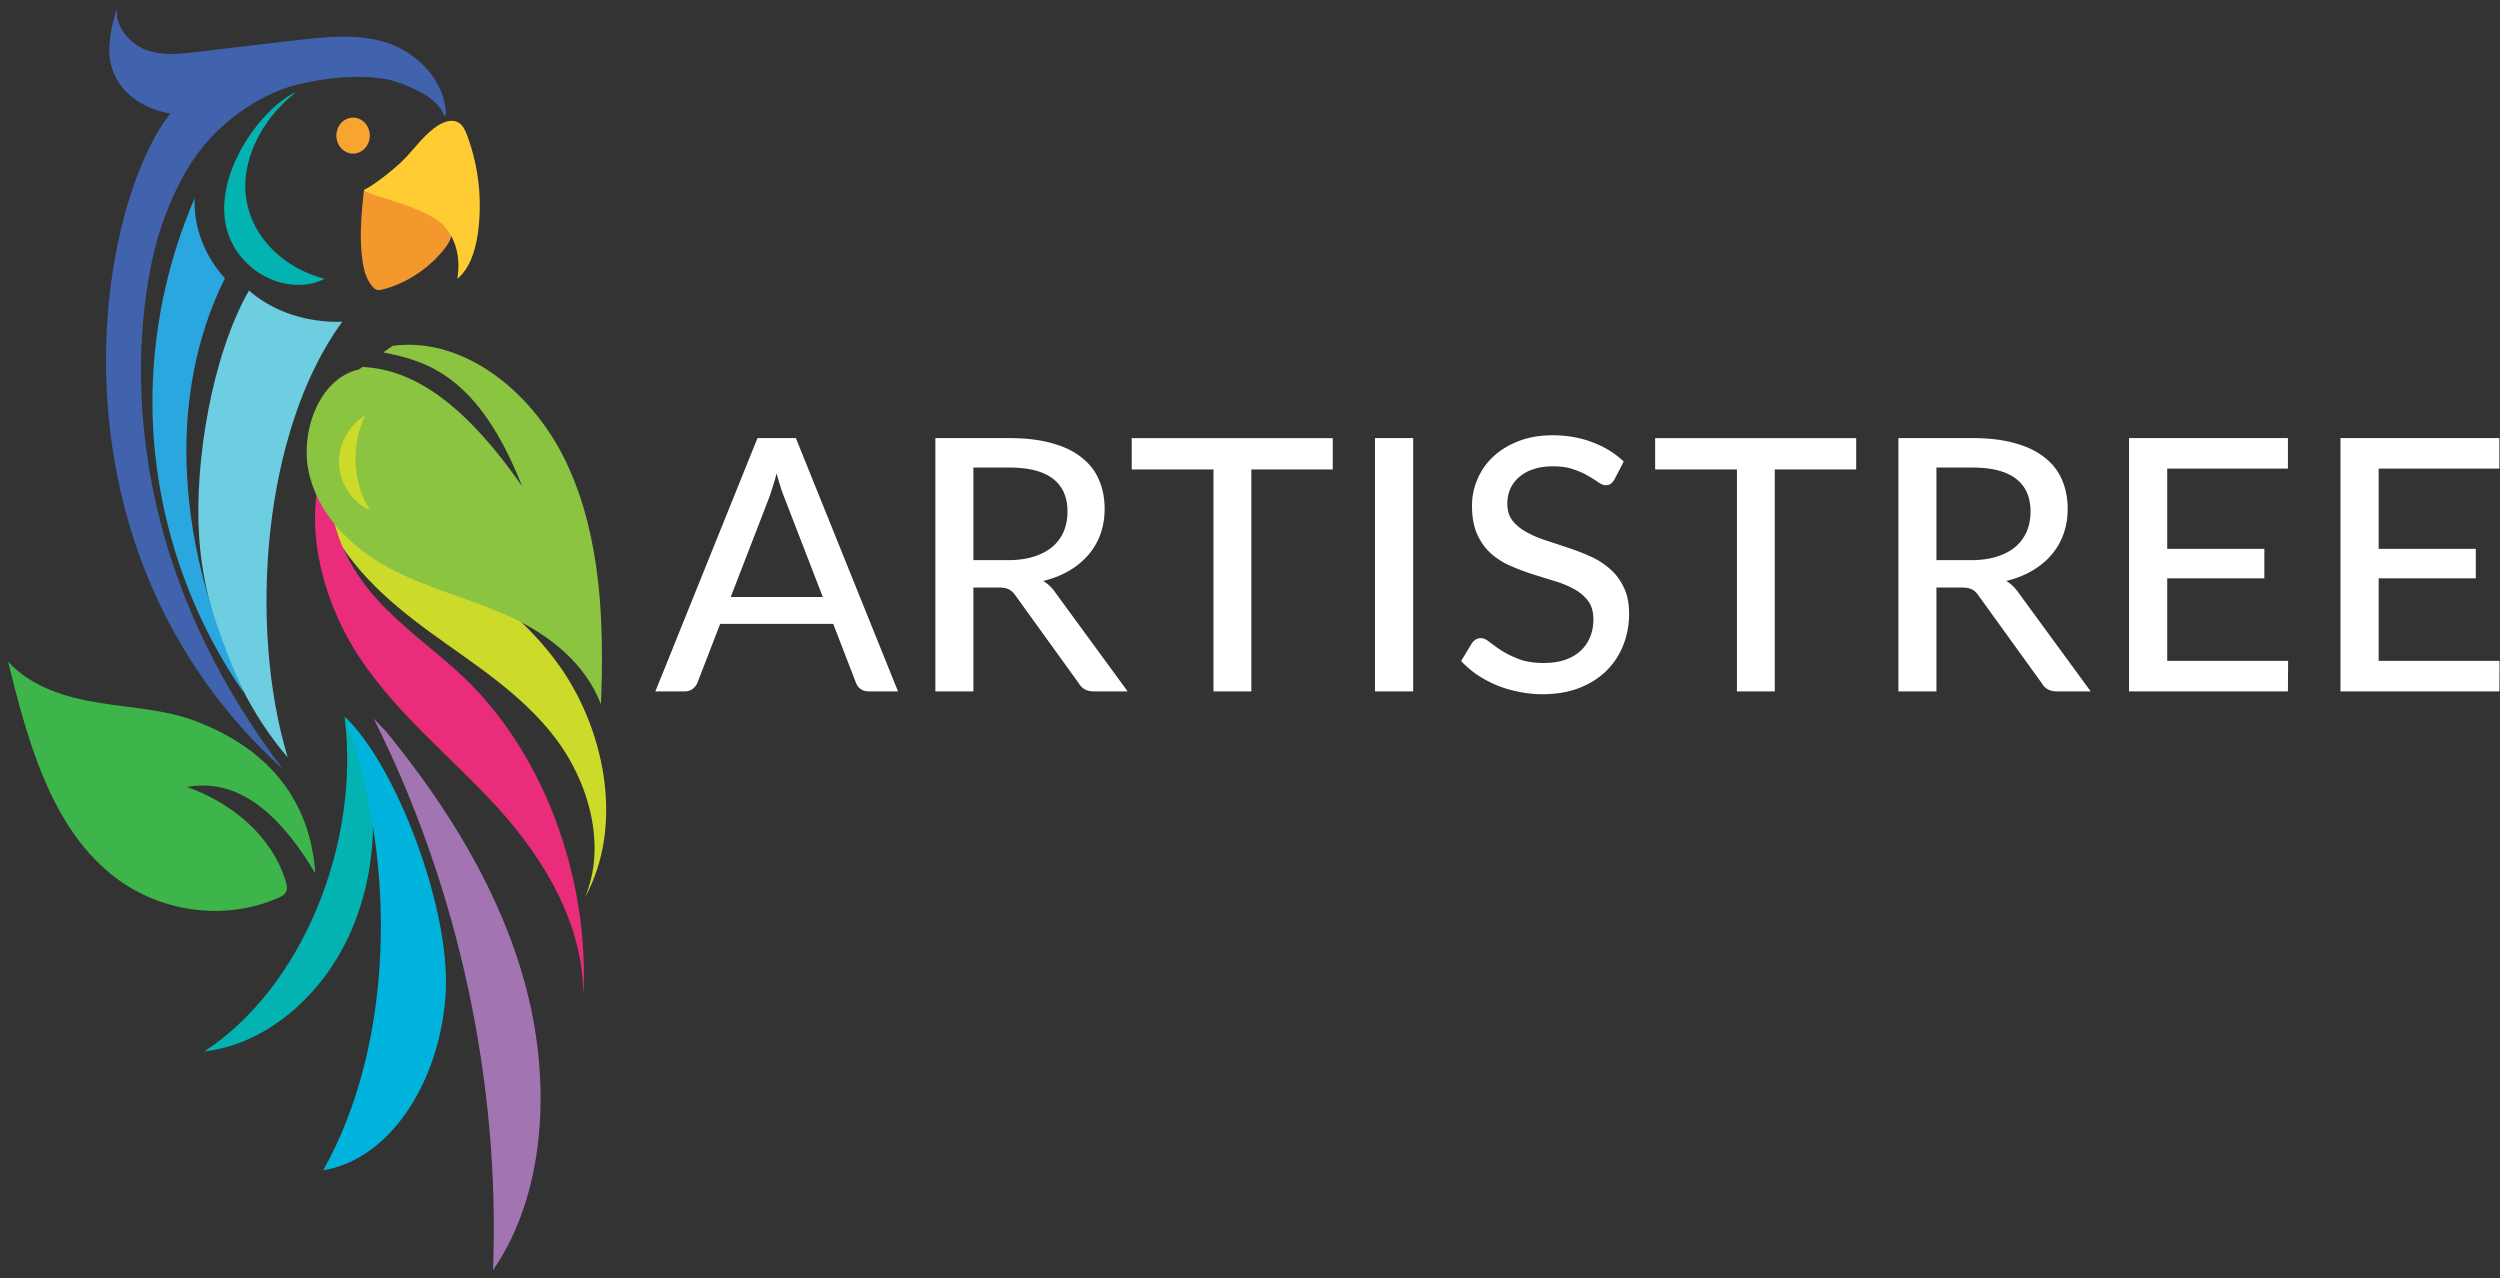 <?xml version="1.0" encoding="UTF-8"?>
<svg xmlns="http://www.w3.org/2000/svg" width="616" height="315" fill="none" viewBox="0 0 616 315">
  <rect x="0" y="0" width="616" height="315" fill="#333333" stroke="none"/>
  <path fill="#8BC441" d="M12.192 179.208c3.83 10.03 10.625 18.583 18.503 25.193 7.95 6.687 17.058 11.585 26.382 15.707-10.77 1.632-22.117-1.789-30.574-9.254-8.385-7.464-13.661-18.817-14.24-30.48"></path>
  <path fill="#F3982C" d="M111.215 56.04c-.361-.854-1.084-1.399-1.735-1.943a43.6 43.6 0 0 0-13.516-6.687l-6.288-.622c-.579 5.598-1.157 11.274-.434 16.795.289 2.488.867 4.977 2.385 6.843.361.466.795.855 1.301 1.01.434.078.795 0 1.229-.077 6.144-1.555 11.854-5.365 15.829-10.653.868-1.322 1.807-3.11 1.229-4.665"></path>
  <path fill="#F7A430" d="M87.001 37.846c2.275 0 4.12-1.984 4.12-4.432s-1.844-4.432-4.12-4.432-4.12 1.984-4.12 4.432 1.845 4.432 4.12 4.432"></path>
  <path fill="#FC3" d="M115.118 33.414c-.434-1.244-1.012-2.489-2.096-3.188-1.518-.933-3.47-.311-4.987.622-3.253 2.022-5.566 5.365-8.24 8.164-2.675 2.8-8.24 6.998-10.12 7.776.217 1.244 15.252 3.966 19.805 8.942 3.036 3.343 4.048 8.398 3.181 12.985 3.108-2.566 4.409-6.842 5.059-10.964 1.157-8.164.289-16.64-2.602-24.337"></path>
  <path fill="#4163AE" d="M95.602 10.631c-7.3-2.488-15.178-1.555-22.768-.7-8.095.933-16.118 1.866-24.213 2.877-4.265.467-8.674 1.011-12.722-.544C31.852 10.709 28.31 6.51 28.816 2c-1.373 4.588-2.602 9.564-1.373 14.23 1.734 6.686 7.95 10.652 14.528 11.74C23.756 51.065 9.228 134.654 69.799 189.628c-43.585-57.307-35.562-110.181-32.31-125.5 1.518-7.153 4.41-15.395 8.818-22.704 9.47-15.707 24.865-19.984 24.865-19.984 11.42-3.343 21.829-2.8 26.093-1.4 4.265 1.4 10.697 4.044 12.215 8.554l.434-.467c-.362-8.32-7.011-15.007-14.312-17.495"></path>
  <path fill="#CCDB2A" d="M136.802 162.645c-12.143-16.173-29.996-25.737-47.632-33.591l-9.686-3.499c5.132 13.063 15.757 22.394 26.527 30.247 10.769 7.854 22.262 14.93 30.647 25.816s12.938 26.748 7.444 39.578c9.903-17.884 4.915-42.377-7.3-58.551"></path>
  <path fill="#02B3B1" d="M84.905 176.642c3.975 31.724-10.77 66.948-34.55 82.422 14.023-1.556 27.611-12.131 35.056-27.293 7.445-15.163 8.601-34.446 2.891-49.92"></path>
  <path fill="#00B3DC" d="M85.122 176.952c13.01 36.313 11.71 80.868-5.493 111.426 17.274-2.955 29.128-23.016 30.213-44.166 1.012-21.15-12.65-56.296-24.937-67.648"></path>
  <path fill="#A274B2" d="M92.06 177.03c20.89 41.6 31.226 89.576 29.419 135.919 12.721-18.351 14.456-45.332 8.24-69.204s-19.516-45.021-34.478-63.371"></path>
  <path fill="#E92D7B" d="M114.468 167.077c-7.084-6.764-15.035-12.13-21.685-19.516-6.65-7.387-11.998-17.574-11.275-28.226l-.578-7.854c-7.156 15.785-1.807 36.235 7.661 50.542 9.541 14.307 22.624 24.494 33.9 36.857s21.322 28.614 21.25 46.654c1.518-29.392-9.758-59.717-29.273-78.457"></path>
  <path fill="#6DCDE1" d="M84.327 79.29c-8.24.233-16.624-2.177-22.985-7.698-9.18 16.096-13.444 42.378-12.288 60.417 1.157 19.128 9.613 40.511 21.829 54.585-9.758-32.346-6.144-80.556 13.444-107.304"></path>
  <path fill="#2BA7DF" d="M55.415 68.56c-4.915-5.365-7.806-12.597-7.445-19.75-6.939 16.095-10.553 33.668-10.408 51.164.216 25.115 8.167 50.075 22.479 70.68-7.59-16.951-13.01-34.99-13.95-53.496-.94-16.563 1.879-33.669 9.324-48.598"></path>
  <path fill="#02B3B1" d="M72.762 22.839c-8.746 6.92-13.516 17.262-12.07 26.36s8.962 16.795 19.298 19.516c-6.433 3.188-13.95.855-18.431-3.188-15.107-13.53.216-37.168 10.842-42.61"></path>
  <path fill="#3DB54A" d="M77.677 215.053c-1.518-21.072-15.106-31.88-29.346-37.323-7.734-2.955-16.046-3.266-24.141-4.588S7.71 169.255 2 163.034c4.77 19.361 10.408 40.122 25.226 52.252 11.565 9.487 27.828 11.819 41.272 5.988.867-.389 1.806-.856 2.096-1.789.216-.699.072-1.477-.145-2.177-3.47-11.586-13.66-19.594-24.358-23.405 7.878-1.321 19.082.311 31.514 21.15"></path>
  <path fill="#8BC441" d="M139.982 114.903c-8.095-17.885-25.37-32.036-43.223-29.704l-2.313 1.634c10.625 2.099 23.419 5.598 34.188 32.968-15.468-22.238-28.044-28.77-39.248-29.392l-.94.622c-9.902 2.177-14.961 15.863-12.07 26.593 2.963 10.731 11.637 18.351 20.817 23.016s19.226 7.076 28.55 11.353c9.324 4.354 18.359 11.197 22.335 21.538.795-19.905.072-40.744-8.096-58.628"></path>
  <path fill="#CCDB2A" d="M89.965 102.384c-3.903 2.255-6.505 6.92-6.433 11.664.144 5.054 3.252 9.875 7.661 11.663-4.336-6.687-4.77-16.018-1.228-23.327"></path>
  <path fill="#fff" d="m202.748 147.107-9.37-24.208q-1.012-2.478-2.023-6.258a57 57 0 0 1-1.012 3.476 41 41 0 0 1-.968 2.869l-9.326 24.121zm18.521 23.251h-7.215q-1.232 0-2.024-.608a3.4 3.4 0 0 1-1.143-1.565l-5.587-14.472h-27.846l-5.587 14.472q-.309.826-1.144 1.522-.836.651-2.024.651h-7.214l25.163-62.41h9.458zm27.111-32.335q3.606 0 6.334-.869 2.772-.869 4.62-2.434 1.847-1.608 2.771-3.781.924-2.216.924-4.867 0-5.39-3.607-8.128-3.564-2.738-10.734-2.738h-8.842v22.817zm29.474 32.335h-8.359q-2.507 0-3.651-1.955l-15.617-21.644q-.748-1.086-1.627-1.521-.88-.478-2.64-.478h-6.114v25.598h-9.371v-62.41h18.213q6.114 0 10.514 1.261 4.442 1.216 7.302 3.52 2.904 2.26 4.267 5.476 1.407 3.216 1.408 7.215 0 3.259-1.012 6.128a16.1 16.1 0 0 1-2.991 5.172q-1.936 2.26-4.751 3.911t-6.379 2.521q1.76 1.043 3.035 2.912zm50.536-54.674h-20.06v54.674h-9.326v-54.674h-20.148v-7.736h49.534zm19.82 54.674h-9.414v-62.41h9.414zm49.593-52.24c-.292.493-.602.855-.922 1.087q-.486.347-1.232.347-.79 0-1.805-.695-1.01-.739-2.551-1.608-1.495-.913-3.608-1.608-2.11-.74-5.057-.739-2.772 0-4.885.739c-1.376.463-2.537 1.115-3.473 1.956a8.15 8.15 0 0 0-2.157 2.912q-.704 1.651-.704 3.607 0 2.52 1.277 4.172 1.32 1.652 3.431 2.825 2.112 1.173 4.794 2.043c1.791.579 3.621 1.188 5.5 1.825a53 53 0 0 1 5.497 2.13q2.687 1.217 4.797 3.085 2.113 1.826 3.386 4.52 1.32 2.652 1.32 6.52 0 4.128-1.45 7.736a18 18 0 0 1-4.136 6.302q-2.727 2.694-6.732 4.259-3.959 1.521-9.016 1.521-3.037 0-5.895-.609a29 29 0 0 1-5.413-1.608 30 30 0 0 1-4.793-2.564 24.6 24.6 0 0 1-3.959-3.39l2.681-4.433q.397-.522.926-.869a2.4 2.4 0 0 1 1.274-.348q.924 0 2.112.956a53 53 0 0 0 2.991 2.13q1.805 1.13 4.269 2.086 2.507.956 6.071.956 2.9 0 5.191-.739c1.523-.521 2.801-1.245 3.825-2.173a9.55 9.55 0 0 0 2.421-3.433q.834-1.999.834-4.433-.001-2.738-1.274-4.477-1.277-1.737-3.389-2.911-2.11-1.174-4.793-2c-1.791-.55-3.621-1.115-5.501-1.695a60 60 0 0 1-5.497-2.086 18.1 18.1 0 0 1-4.797-3.042q-2.112-1.913-3.385-4.737-1.278-2.87-1.278-7.041 0-3.347 1.32-6.476a16.3 16.3 0 0 1 3.829-5.519q2.55-2.434 6.247-3.868 3.695-1.478 8.446-1.478 5.322 0 9.766 1.695 4.486 1.652 7.785 4.781zm59.561-2.434h-20.06v54.674h-9.326v-54.674H407.83v-7.736h49.534zm28.309 22.339q3.611 0 6.334-.869 2.773-.869 4.621-2.434a10.3 10.3 0 0 0 2.77-3.781q.925-2.216.926-4.867-.001-5.39-3.608-8.128-3.563-2.738-10.734-2.738h-8.844v22.817zm29.474 32.335h-8.359q-2.508 0-3.649-1.955l-15.619-21.644c-.496-.724-1.041-1.231-1.626-1.521q-.88-.478-2.639-.478h-6.117v25.598h-9.368v-62.41h18.212q6.115 0 10.513 1.261 4.445 1.216 7.302 3.52 2.903 2.26 4.269 5.476 1.406 3.216 1.408 7.215 0 3.259-1.014 6.128a16 16 0 0 1-2.991 5.172q-1.932 2.26-4.751 3.911-2.814 1.651-6.377 2.521 1.76 1.043 3.033 2.912zm48.643-7.518-.045 7.518h-39.152v-62.41h39.152v7.519h-29.738v19.775h23.931v7.258h-23.931v20.34zm52.096 0-.042 7.518h-39.152v-62.41h39.152v7.519h-29.738v19.775h23.931v7.258h-23.931v20.34z"></path>
</svg>
